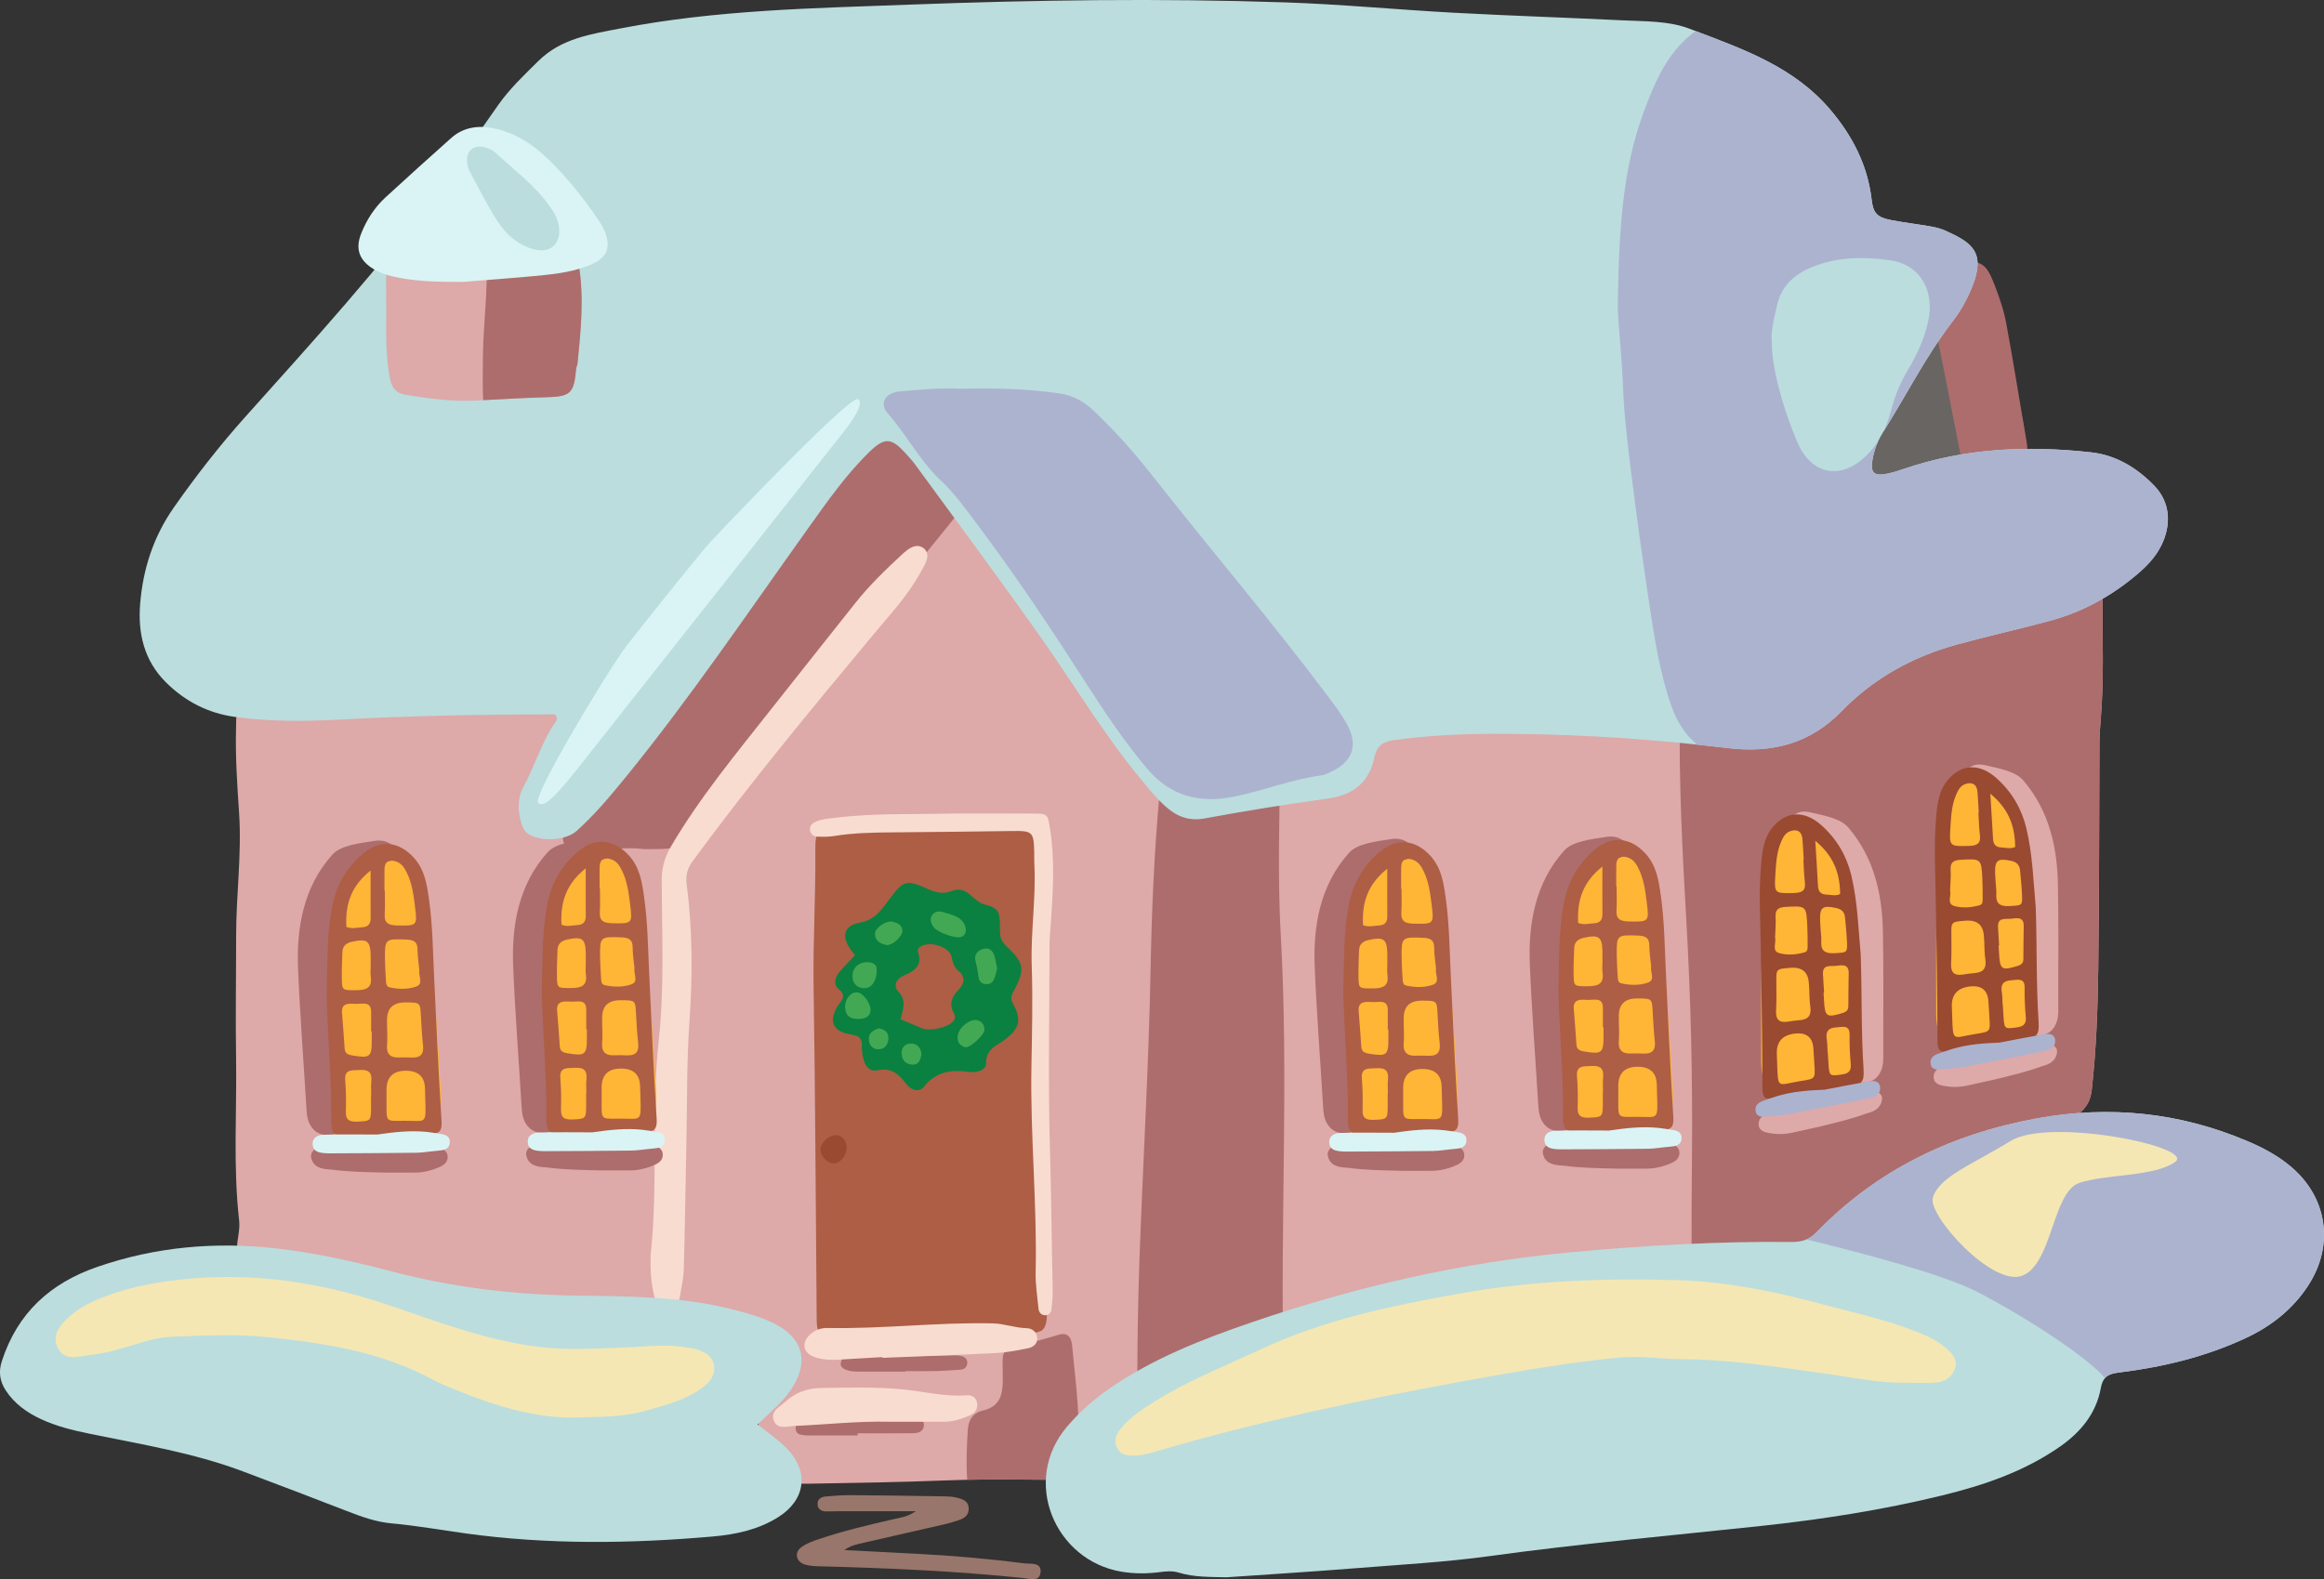 <?xml version="1.0" encoding="UTF-8"?><svg xmlns="http://www.w3.org/2000/svg" viewBox="0 0 795.43 540.64"><rect x="0" y="0" width="795.43" height="540.64" fill="#333333" stroke="none"/><defs><style>.d{fill:#dea9a9;}.e{fill:#ffb536;}.f{fill:#daf4f5;}.g{fill:#bbddde;}.h{fill:#f5e7b3;}.i{fill:#696562;}.j{fill:#994a31;}.k{fill:#acb3cf;}.l{fill:#0a8140;}.m{fill:#ad6d6d;}.n{fill:#99766b;}.o{fill:#ad5e45;}.p{fill:#f8dcd0;}.q{fill:#43a854;}</style></defs><g id="a"/><g id="b"><g id="c"><g><path class="d" d="M718.92,247.53c-.19,2.18-.33,4.37-.34,6.56-.13,25.91-.07,51.82-.41,77.72-.18,13.78-.7,27.57-2.23,41.3-.4,3.59-1.75,6.1-4.56,8.24-9.6,7.31-19.82,13.72-29.81,20.45-18.19,12.24-36.4,24.45-54.9,36.23-12.38,7.89-25.18,15.14-37.95,22.39-2.92,1.66-5.93,2.98-9.03,4-4.69,1.55-9.59,2.43-14.73,2.8-14.37,1.05-28.67,3.17-43.02,4.71-10.01,1.08-20.05,1.78-30.05,2.91-13.77,1.54-27.62,.84-41.38,1.7-.69,.05-1.34,.08-1.95,.12-12.31,.69-9.83,.02-12.18,12.46-.28,1.5-.81,2.97-.97,4.49-1.21,11.25-6.39,13.1-15.88,12.99-6.92-.08-13.83-.11-20.75-.1-9.33,0-18.66,.05-27.99,.05v.12c-4.03,0-8.07-.03-12.11-.07-9.22-.08-18.43-.19-27.64,0-2.34,.05-4.68,.12-7.01,.21-15.79,.62-31.57,.88-47.35,1.14-11.48,.19-14.64-2.46-16.62-13.81-.22-1.29-.22-2.62-.28-3.94-.3-6.28-.3-6.09-6.83-6.33-36.41-1.35-72.84-.32-109.24-1.37-17.7-.51-35.37-2.36-53.02-3.95-8.5-.77-10.87-4.35-9.29-12.85,1.22-6.56,.98-13.18,.19-19.68-.96-7.9-1.19-15.7,.05-23.55,.24-1.51,.38-3.08,.21-4.59-2.11-18.6-.76-37.26-1.05-55.89-.22-13.83,.03-27.66,.02-41.5-.02-14.03,1.95-28.02,1.02-42.06-.64-9.63-1.31-19.24-1.05-28.89,.03-1.1,0-2.2,.06-3.3,.54-12.07,2.42-11.16,11.82-12.36,15.71-2,31.52-1.44,47.31-1.41,16.46,.03,32.93-.04,49.4-.01,12.06,.03,24.05-2.16,36.12-1.32,3.39,.23,4.69-2,6.15-4.08,8.74-12.36,18.35-24.05,27.75-35.9,11.46-14.43,23.51-28.36,36.57-41.39,6.07-6.06,10.44-6.15,16.14-.03,15.67,16.86,31.34,33.72,46.4,51.14,7.46,8.62,15.05,17.14,22.75,25.54,7.26,7.93,14.53,15.83,21.44,24.06,1.47,1.75,2.38,2.82,3.27,3.35,1.39,.83,2.75,.37,6.13-.77,8.1-2.74,16.19-5.5,23.49-10.14,2.39-1.52,4.96-2.46,7.64-3.05,1.99-.44,4.04-.68,6.13-.82,23.45-1.56,46.92-1.57,70.39-1.22,15.78,.23,31.53,1.6,47.33,1.25,2.75-.06,5.42-.33,8.07-.79,1.62-.28,3.24-.63,4.86-1.05,16.79-4.31,33.15-9.96,49.59-15.37,7.28-2.39,14.63-4.65,22.07-6.43,17.31-4.15,33.56-11.58,50.74-16.08,2.75-.72,5.47-1.66,8.25-2.18,5.09-.94,8.94,1.73,8.94,6.94,0,14.47,.6,28.96-.67,43.42Z"/><path class="i" d="M693.3,151.84c.63,6.48,.49,6.73-5.14,9.35-3.21,1.49-6.68,2.06-10.09,2.84-10.45,2.41-20.9,4.83-31.35,7.24-3.68,.85-7.43,.91-11.13,.55-3.43-.34-4.45-2.21-3.13-5.5,2.53-6.31,5.99-12.18,8.61-18.48,6.92-16.63,15.7-32.33,24.77-47.87,.44-.76,.86-1.54,1.39-2.23,3.33-4.39,6.44-4.31,9.02,.54,3.3,6.2,6.48,12.52,8.26,19.32,2.39,9.11,6.31,17.76,7.97,27.09,.43,2.39,.77,4.75,.82,7.16Z"/><path class="m" d="M366.93,460.36c1.18,13.3,3.4,26.56,1.34,39.98-.5,3.26-1.58,4.93-5.18,5.46-1.48,.22-2.95,.49-4.41,.79-9.22-.08-18.43-.19-27.64,0-.38-5.69-.16-11.35,.2-17.03,.22-3.47,1.77-5.88,5.23-6.69,5.61-1.3,6.72-5.15,6.75-10.31,.07-12.28-1.74-9.14,9.97-12.94,2.92-.94,5.91-1.65,8.83-2.58,2.65-.85,4.25-.1,4.79,2.69,.04,.21,.11,.42,.13,.64Z"/><path class="m" d="M439.29,467.43c.09,3.81,.08,7.62,.06,11.54-12.31,.69-9.83,.02-12.18,12.46-.28,1.5-.81,2.97-.97,4.49-1.21,11.25-6.39,13.1-15.88,12.99-6.92-.08-13.83-.11-20.75-.1-.47-25.77-.48-51.54,.42-77.31,1.17-33.12,3.18-66.2,3.81-99.34,.38-19.95,1.2-39.92,3.02-59.81,.49-5.38,.33-10.8-.08-16.21,0-.08,0-.16-.02-.23-.28-3.67-.52-7.39,2.03-10.67,2.06-2.65,3.52-5.86,7.69-2.89,1.33,.95,2.96-.19,4.46-.38,4.99-.64,9.9-1.93,15.01-1.68,3.54,.18,6.17,.74,8.07,1.89,3,1.82,4.16,5.1,4.17,10.65,.04,22.39-1.06,44.83,.21,67.15,2.77,49.17-.21,98.32,.93,147.46Z"/><path class="m" d="M718.92,247.53c-.19,2.18-.33,4.37-.34,6.56-.13,25.91-.07,51.82-.41,77.72-.18,13.78-.7,27.57-2.23,41.3-.4,3.59-1.75,6.1-4.56,8.24-9.6,7.31-19.82,13.72-29.81,20.45-18.19,12.24-36.4,24.45-54.9,36.23-12.38,7.89-25.18,15.14-37.95,22.39-2.92,1.66-5.93,2.98-9.03,4,.02-1.67-.72-3.72-.72-5.5,0-20.85-.07-41.7,.13-62.55,.26-27.01-.36-54.02-1.91-80.95-1.38-23.9-2.6-47.76-2.22-71.7,.03-1.82,.06-3.63,.16-5.44,1.62-.28,3.24-.63,4.86-1.05,16.79-4.31,33.15-9.96,49.59-15.37,7.28-2.39,14.63-4.65,22.07-6.43,17.31-4.15,33.56-11.58,50.74-16.08,2.75-.72,5.47-1.66,8.25-2.18,5.09-.94,8.94,1.73,8.94,6.94,0,14.47,.6,28.96-.67,43.42Z"/><path class="m" d="M220.28,290.68c-6.56-.83-12.2,.41-17.89,.6-3.2,.11-7.12,1.08-9.09-2.12-2.02-3.29,1.51-5.59,3.1-7.97,18.5-27.74,36.59-55.75,56.18-82.75,9.66-13.32,19.58-26.44,29.38-39.65,5.64-7.6,12.33-14.27,18.85-21.08,2.26-2.36,3.86-2.68,6.32,.03,8.26,9.1,16.68,18.05,25.26,26.84,2.44,2.5,1.41,3.92-.28,6.01-11.05,13.64-22.1,27.28-32.95,41.07-17.5,22.24-36.03,43.67-52.63,66.62-.26,.36-.6,.67-.78,1.06-4.5,10.23-13.43,11.45-23.02,11.36-1.1-.01-2.19,0-2.46,0Z"/><path class="m" d="M670.38,89.5c7.79-.31,9.42,.6,12.24,7.89,1.65,4.28,3.19,8.69,4.03,13.18,2.5,13.36,4.58,26.79,6.92,40.18,2.1,11.99-4.85,15.69-12.38,17.3-4.59,.99-6.55,0-8.15-4.33-.83-2.25-1.34-4.63-1.81-6.99-3.94-19.77-7.51-39.62-12.19-59.25-1.04-4.38,.95-7.26,5.42-7.94,1.93-.29,3.94-.05,5.91-.05Z"/><path class="g" d="M739.56,187.06c-1.93,3.8-4.83,6.77-8.02,9.49-8.82,7.5-18.77,12.96-29.94,15.98-10.57,2.86-21.29,5.22-31.85,8.13-15.08,4.16-28.44,11.5-39.41,22.79-10.81,11.14-23.79,14.48-39.03,12.64-3.5-.42-7.01-.82-10.51-1.19-23.33-2.47-46.76-3.75-70.24-3.67-11.18,.05-22.36,.61-33.47,2.16-3.69,.51-5.87,1.87-6.68,5.87-1.72,8.5-7.17,12.91-15.86,14.12-14.11,1.95-28.19,4.21-42.2,6.8-5.37,.99-9.44-.6-13.22-3.91-3.31-2.9-6.03-6.37-8.83-9.75-12.48-15.09-22.52-31.89-33.76-47.85-14.14-20.1-28.84-39.8-43.33-59.66-1.03-1.41-2.24-2.71-3.42-4-4.62-5.06-6.97-5.37-12.01-.5-8.08,7.81-14.5,17-21.01,26.11-20.68,28.92-40.56,58.42-63.06,85.99-5.14,6.3-10.37,12.53-16.45,17.94-3.75,3.33-12.53,3.66-16.55,.86-1.36-.94-1.95-2.4-2.34-3.85-1.12-4.11-1.37-8.23,.79-12.16,4-7.28,6.18-15.45,11.05-22.31,.36-.5,.73-1.11-.16-2.52-24.64,0-49.43,.48-74.2,1.8-11.86,.63-23.69,.69-35.47-.94-9.22-1.27-17.13-5.37-23.67-11.92-7.36-7.36-9.54-16.64-8.75-26.64,.95-12.01,4.56-23.18,11.56-33.16,7.57-10.79,15.65-21.18,24.45-31.01,23-25.66,46.2-51.16,66.75-78.88,6.79-9.16,13.26-18.56,19.82-27.89,3.94-5.61,8.89-10.26,13.73-15.05,7.87-7.78,18.05-9.2,28.18-11.16,32.7-6.34,65.85-6.9,98.97-8.14C354.2-.02,397-.63,439.8,.81c19.29,.65,38.54,2.51,57.82,3.55,19.29,1.04,38.59,1.66,57.89,2.61,7.66,.37,15.62,.14,22.77,2.87,.7,.27,1.4,.54,2.11,.8,16.69,6.33,33.64,12.42,45.83,26.65,7.72,9.02,13.02,19.16,14.4,31.15,.53,4.57,1.9,5.98,6.59,6.89,4.52,.87,9.1,1.4,13.64,2.2,1.71,.3,3.46,.74,5.04,1.45,8.75,3.98,13.95,7.17,9.15,19.15-1.74,4.34-3.97,8.33-6.78,11.98-9.05,11.78-15.71,25.06-23.57,37.58-.07,.1-.13,.21-.19,.31-.6,.95-1.13,1.93-1.6,2.93-1.01,2.17-1.71,4.47-2.06,6.86-.61,4.07,.62,5.19,4.79,4.43,1.93-.36,3.84-.94,5.7-1.59,20.97-7.22,42.52-8.19,64.34-5.78,8.65,.95,15.75,5.33,21.69,11.45,5.41,5.58,6.04,13.27,2.23,20.76Z"/><path class="o" d="M358.35,363.35c0,31.46,0,58.23,0,85,0,7.06-.98,8.35-7.93,7.82-21.06-1.58-42.1,.29-63.14,.13-.66,0-1.32,.08-1.97,.08-5.72-.02-5.74-.02-5.79-5.82-.33-37.51-.46-75.03-1.05-112.54-.24-15.58,.73-31.12,.59-46.7-.06-7.09,.92-7.96,7.76-8.73,21.61-2.44,43.33-2.57,65.04-2.59,6.81,0,7.05,.46,7.18,7.1,.2,10.53-.01,21.06-.67,31.58-1.02,16.44,.15,32.9-.02,44.66Z"/><path class="m" d="M309.85,469.58c-5.25,0-10.51,0-15.76,0-1.76,0-3.53-.09-5.13-.9-.79-.4-1.37-1.09-1.2-2.1,.15-.94,.69-1.66,1.65-1.77,1.3-.15,2.62-.13,3.92-.15,10.94-.22,21.88-.43,32.82-.63,.87-.02,1.77-.04,2.61,.14,1.37,.3,2.49,1.04,2.3,2.66-.14,1.18-.96,1.98-2.19,2.07-2.83,.21-5.67,.42-8.51,.49-3.5,.08-7,.02-10.5,.02v.18Z"/><path class="m" d="M293.56,491.43c-4.82,0-9.65,0-14.47,0-1.1,0-2.2,.08-3.28-.03-1.5-.16-3.31-.13-3.49-2.2-.18-2.08,1.46-2.4,3.05-2.59,.43-.05,.87-.08,1.31-.09,12.05-.33,24.1-.65,36.15-.97,1.6-.04,3.33,.13,3.39,2.16,.06,2.24-1.73,2.93-3.6,2.95-6.35,.07-12.71,.03-19.06,.03v.75Z"/><path class="f" d="M243.22,185.48c-3.17,3.36-27.96,34.23-30.55,38.06-8.73,12.91-30.23,48.99-28.5,51.22,1.74,2.24,6.11-2.69,10.22-7.58,1.12-1.34,2.24-2.71,3.33-4.09,30-37.96,60-75.92,89.98-113.9,3.98-5.04,8.06-10.68,6.08-12.51-2.19-2.02-40.57,38.19-50.57,48.8Z"/><path class="g" d="M790.05,440.07c-5.31,8.15-12.64,13.92-21.36,18-13.64,6.38-28.09,9.88-42.95,11.75-2.3,.29-4.08,.63-5.27,1.97-.67,.75-1.15,1.83-1.42,3.38-1.55,8.62-6.79,15.04-13.89,20.01-12.25,8.58-26.13,13.29-40.45,16.79-20.47,5.01-41.31,8.23-62.23,10.47-30.75,3.3-61.55,6.01-92.2,10.24-15.63,2.16-31.44,3.01-47.19,4.27-14.43,1.15-28.89,2.04-43.33,3.04-5.5-.15-11,.02-16.34-1.61-2.15-.66-4.3-.44-6.51-.16-4.37,.57-8.76,.58-13.12-.16-22.66-3.81-34.47-31.03-18.5-49.74,4.32-5.06,9.21-9.36,14.67-13.11,14.98-10.3,31.73-16.8,48.76-22.62,35.18-12.03,71.19-20.33,108.27-23.81,25.37-2.39,50.76-3.83,76.24-3.6,1.92,.02,3.56-.2,5.1-.87,1.2-.53,2.34-1.33,3.49-2.52,20.7-21.35,46.18-33.57,75.27-38.89,24.87-4.56,48.89-2.1,72.16,7.77,5.28,2.24,10.3,4.91,14.71,8.6,12.66,10.58,15.09,26.97,6.09,40.78Z"/><path class="k" d="M329.04,133.09c11.19-.3,22.34,0,33.46,1.57,4.84,.68,8.62,2.87,12.04,6.14,6.99,6.69,13.45,13.87,19.41,21.46,20.06,25.53,41.13,50.24,60.64,76.21,2.37,3.15,4.77,6.34,6.61,9.8,3.75,7.07,1.57,12.72-5.78,16.03-1,.45-2.02,1-3.08,1.14-10.26,1.35-19.88,5.27-29.97,7.3-11.72,2.36-21.7-.12-29.63-9.46-7.82-9.22-14.49-19.24-21.01-29.38-11.97-18.64-24.2-37.09-37.56-54.79-3.84-5.08-7.54-10.32-12.19-14.65-7.25-6.76-11.68-15.66-18.17-22.99-2.94-3.32-.81-7.07,4.21-7.48,6.99-.56,13.99-1.3,21.02-.89Z"/><path class="n" d="M313.42,517.37c-9.71,0-18.24,0-26.78,0-1.32,0-2.63,.11-3.95,.07-1.43-.05-2.66-.65-2.84-2.17-.23-1.91,1.05-2.8,2.76-2.95,2.84-.24,5.69-.47,8.54-.45,10.75,.07,21.49,.24,32.24,.41,1.31,.02,2.65,.11,3.92,.42,1.91,.47,3.99,.94,4.22,3.45,.21,2.38-1.25,3.59-3.31,4.25-1.46,.47-2.91,.96-4.4,1.31-9.39,2.17-18.79,4.28-28.18,6.45-2.04,.47-4.18,.79-6.67,2.5,8.92,.46,16.98,.89,25.05,1.3,12.27,.62,24.5,1.72,36.68,3.26,2.07,.26,5.81-.47,5.45,3.07-.35,3.42-3.71,2.17-5.91,1.95-23.13-2.38-46.34-3.42-69.58-4.01-1.74-.04-3.56-.11-5.2-.62-3.08-.97-3.69-4.16-1.08-6.01,1.74-1.24,3.88-2.01,5.94-2.7,8.31-2.8,16.84-4.8,25.37-6.78,2.24-.52,4.67-.68,7.73-2.73Z"/><path class="j" d="M289.79,392.67c.08,2.76-2,5.46-4.32,5.61-2.05,.13-4.53-2.28-4.64-4.52-.11-2.23,2.53-4.97,4.94-5.14,2.17-.16,3.95,1.64,4.02,4.05Z"/><path class="k" d="M737.34,166.3c-5.94-6.12-13.04-10.5-21.69-11.45-21.82-2.41-43.37-1.44-64.34,5.78-1.86,.65-3.77,1.23-5.7,1.59-4.17,.76-5.39-.36-4.79-4.43,.35-2.39,1.06-4.69,2.06-6.86-1.25,1.98-2.76,3.82-4.55,5.49-8.68,8.07-18.47,5.93-23.14-5-5.2-12.16-8.75-25.78-8.75-34-.41-4.21,.82-8.7,1.85-13.16,1.44-6.25,5.75-10.21,11.5-12.65,8.78-3.73,18.07-3.8,27.2-2.49,10.26,1.46,15.37,10.48,12.89,21.25-1.29,5.6-3.63,10.83-6.56,15.73-2.74,4.56-4.77,9.33-6.09,14.48-.64,2.48-1.47,4.86-2.55,7.11,7.86-12.52,14.52-25.79,23.57-37.58,2.8-3.65,5.04-7.64,6.78-11.98,4.8-11.98-.4-15.17-9.15-19.15-1.58-.72-3.33-1.15-5.04-1.45-4.54-.8-9.12-1.33-13.64-2.2-4.69-.91-6.06-2.32-6.59-6.89-1.38-11.99-6.67-22.13-14.4-31.15-12.19-14.24-29.14-20.32-45.83-26.65-1.56,1.09-3.1,2.42-4.65,4-6.32,6.44-9.69,14.56-12.8,22.77-7.34,19.38-8.79,39.66-9.17,65.65-.22,5.9,1.27,17.25,1.71,28.64,.37,9.83,1.52,19.65,2.74,29.42,1.86,14.99,3.93,29.96,6.18,44.89,1.82,12.12,3.64,24.26,7.75,35.91,1.88,5.31,4.75,9.65,8.67,13,3.5,.37,7.01,.76,10.51,1.19,15.24,1.84,28.21-1.5,39.03-12.64,10.97-11.29,24.33-18.64,39.41-22.79,10.56-2.91,21.28-5.27,31.85-8.13,11.17-3.02,21.13-8.48,29.94-15.98,3.19-2.72,6.09-5.69,8.02-9.49,3.82-7.49,3.19-15.18-2.23-20.76Z"/><path class="h" d="M652.97,473.38c-9.7,.27-19.14-1.9-28.69-3.19-16.07-2.18-32.08-4.78-48.36-4.86-7.22-.03-14.36-1.27-21.67-.57-13.95,1.35-27.73,3.52-41.54,5.96-34.98,6.17-69.75,13.15-104.03,22.48-4.65,1.27-9.28,2.63-13.9,3.98-2.32,.68-4.62,1.17-7.09,1.14-2.39-.03-4.31-.4-5.41-2.79-1.07-2.33-.28-4.35,1.1-6.13,3.14-4.07,7.39-6.8,11.68-9.5,11.56-7.29,24.26-12.24,36.57-18,21.47-10.05,44.27-14.79,67.46-18.96,25.04-4.5,50.11-5.43,75.34-4.66,16.93,.52,33.48,3.98,49.81,8.37,9.94,2.68,20.04,4.85,29.7,8.5,4.31,1.63,8.64,3.29,12.16,6.4,2,1.76,3.99,3.75,3.08,6.76-.92,3.03-3.35,4.71-6.35,5.01-3.26,.32-6.57,.07-9.86,.07Z"/><path class="p" d="M222.67,429.81c2.69-24.47,.13-49.13,2.79-73.59,1.98-18.17,1.1-36.38,1.01-54.58-.02-4.35,.95-8.05,3.15-11.8,10.03-17.1,22.7-32.26,34.89-47.77,9.35-11.9,18.82-23.7,28.2-35.57,4.92-6.23,10.62-11.68,16.42-17.05,.8-.74,1.69-1.41,2.64-1.93,1.43-.78,3.01-.87,4.35,.15,1.39,1.06,1.53,2.69,1.01,4.2-.49,1.43-1.33,2.75-2.06,4.09-4.34,7.97-10.54,14.55-16.28,21.45-21.04,25.29-42.03,50.6-61.51,77.13-1.96,2.67-2.68,4.93-2.24,8.32,2.04,15.7,2.03,31.44,.92,47.26-.94,13.34-.74,26.75-1.01,40.14-.3,14.69-.49,29.39-.9,44.08-.09,3.26-.81,6.51-1.39,9.74-.37,2.11-1.52,3.64-3.9,3.77-2.62,.14-4.1-1.28-4.72-3.67-1.23-4.71-1.48-9.52-1.36-14.38Z"/><path class="p" d="M325.88,278.5c9.21,0,18.43-.04,27.64,.02,5.01,.03,5.03,.11,5.82,4.9,1.67,10.25,1.15,20.56,.46,30.84-.22,3.27-.59,6.54-.59,9.82-.01,23.47-.51,46.96,.18,70.42,.46,15.56,.56,31.12,.91,46.68,.05,2.4-.13,4.81-.43,7.19-.14,1.13-1.04,2-2.3,1.9-1.21-.1-1.99-.98-2.11-2.15-.4-4.15-1.08-8.31-.99-12.45,.53-23.48-1.87-46.88-1.45-70.36,.21-11.59,.5-23.18,.11-34.79-.38-11.6,1.52-23.18,.89-34.81-.07-1.31,0-2.63-.03-3.95-.18-7.03-.58-7.36-7.63-7.26-13.38,.19-26.76,.35-40.14,.45-7.02,.05-14.03,.16-20.99,1.29-1.72,.28-3.5,.24-5.25,.2-1.45-.03-2.54-.79-2.74-2.3-.21-1.56,.86-2.37,2.14-2.92,2.05-.87,4.25-.96,6.43-1.24,13.32-1.7,26.71-1.1,40.08-1.47Z"/><path class="p" d="M302.01,464.6c-5.03,.3-10.06,.58-15.08,.89-2.65,.16-5.27,.02-7.81-.77-4.22-1.32-5.04-4.99-1.79-7.91,1.69-1.52,3.62-2.22,5.99-2.17,18.85,.37,37.63-2.02,56.49-1.58,4,.09,7.68,1.59,11.65,1.65,1.79,.03,3.37,1.26,3.53,3.3,.18,2.17-1.49,3.23-3.21,3.58-3.64,.74-7.33,1.45-11.03,1.64-12.91,.66-25.83,1.1-38.74,1.63v-.25Z"/><path class="p" d="M304.56,486.74c-10.97-.28-21.88,.98-32.82,1.44-2.45,.1-5.71,1.35-6.92-1.95-1.17-3.18,1.98-4.5,3.82-6.21,3.5-3.25,7.57-4.78,12.5-4.85,9.21-.13,18.45-.41,27.6,.47,7.33,.7,14.54,2.61,22.01,2.04,1.89-.14,3.47,.65,3.71,2.86,.23,2.04-.85,3.3-2.62,4.08-2.83,1.24-5.74,2.13-8.87,2.13h-18.41Z"/><g><path class="l" d="M292.64,327.04c-.38-.5-.75-1.01-1.14-1.51-3.59-4.62-2.91-8.66,2.71-9.64,5.57-.98,7.77-4.86,10.5-8.44,4.48-5.9,5.5-6.41,12.49-3.26,2.7,1.21,5.29,2.07,8.18,.93,.2-.08,.43-.09,.63-.17,5.04-1.86,6.97,3.61,10.89,4.66,5.09,1.36,5.43,2.29,5.36,9.44-.03,2.53,1.15,3.94,2.83,5.52,5.3,4.98,5.66,7.4,2.36,13.82-.88,1.7-2.02,2.9-.72,5.27,3.05,5.51,2.17,8.53-2.81,12.27-2.83,2.13-6.48,3.13-6.41,8.06,.04,2.62-3.55,3.29-5.85,2.98-6-.8-11.16-.23-15.32,4.96-1.84,2.3-4.62,1.25-6.21-.9-2.53-3.41-5.23-5.63-9.9-4.6-2.51,.55-4.04-1.36-4.65-3.69-.39-1.47-.67-3.04-.6-4.54,.14-2.74-.92-3.59-3.68-4.03-5.03-.79-6.94-3.25-5.97-6.73,.4-1.44,1.18-2.86,2.1-4.04,1.4-1.79,1.77-3-.33-4.74-2.03-1.68-1.3-4.03,.21-5.87,1.52-1.85,3.26-3.52,5.32-5.73Zm15.63,21.93c2.79,1.18,5.01,2.08,7.2,3.04,2.66,1.16,8.8-.17,10.71-2.3,.87-.97,.81-1.91,.23-2.97-1.6-2.97-.68-5.43,1.52-7.71,2.1-2.18,2.77-4.43,.05-6.73-1.38-1.17-1.88-2.75-2.24-4.58-.73-3.74-7.91-5.86-10.98-3.46-.65,.5-.71,1.15-.52,1.72,1.51,4.49-1.12,6.42-4.69,7.9-2.66,1.11-4.03,3.49-2.05,5.6,2.89,3.08,1.54,6.02,.75,9.5Z"/><path class="q" d="M330.6,318.43c-.1,1.3-.71,2.11-1.89,2.4-2.03,.5-8.22-1.84-9.25-3.51-.81-1.32-1.43-2.73-.3-4.19,.91-1.18,2.19-1.29,3.5-.9,1.64,.49,3.36,.89,4.85,1.67,1.76,.93,2.98,2.46,3.08,4.53Z"/><path class="q" d="M341.29,331.55c-.32,1.17-.54,2.46-1.03,3.63-.55,1.32-1.7,1.92-3.15,1.7-1.2-.18-1.97-.98-2.14-2.12-.29-1.91-.56-3.8-1.07-5.7-.61-2.25,.76-3.82,2.91-4.27,2.07-.44,3.17,.96,3.65,2.82,.32,1.25,.54,2.53,.83,3.93Z"/><path class="q" d="M336.98,352.58c-.11,1.74-4.72,5.96-6.37,5.95-.21,0-.43-.05-.63-.12-1.94-.76-2.51-2.21-2.11-4.17,.56-2.73,4.32-5.59,6.7-4.96,1.7,.45,2.31,1.8,2.4,3.3Z"/><path class="q" d="M300.07,331.55c.2,3.84-1.5,6.49-3.73,6.73-2.67,.29-4.6-1.43-4.58-4.1,.02-2.81,2.02-4.75,4.96-4.78,2.01-.02,3.25,.86,3.35,2.14Z"/><path class="q" d="M297.95,345.5c.07,2.22-1.34,3.14-3.59,3.31-3.17,.23-4.8-.86-5.08-3.5-.31-2.92,1.62-5.61,4.01-5.58,1.8,.02,4.46,3.19,4.66,5.77Z"/><path class="q" d="M308.88,318.77c-.24,2.18-3.8,5.19-5.69,4.72-1.97-.49-3.82-1.47-3.7-3.92,.09-2,3.88-4.51,5.99-4.02,1.77,.41,3.34,1.18,3.41,3.23Z"/><path class="q" d="M315.38,360.96c-.32,1.89-.9,3.62-3.13,3.52-2.28-.09-3.56-1.58-3.65-3.8-.08-2.03,1.17-3.42,3.13-3.42,2.24,0,3.5,1.46,3.65,3.7Z"/><path class="q" d="M300.77,352.05c2.33,.38,3.43,1.61,3.29,3.65-.13,1.92-1.13,3.39-3.21,3.51-2.15,.12-3.29-1.34-3.45-3.22-.21-2.42,1.63-3.33,3.37-3.93Z"/></g><g><path class="e" d="M178.87,348.19c-.08-11.19-.06-22.38,2.79-33.34,1.17-4.48,2.73-8.79,4.9-12.88,1.55-2.93,3.44-5.62,5.97-7.79,7.44-6.4,15.96-5.22,21.38,2.98,3.74,5.66,5,12.16,5.88,18.68,2.61,19.36,3.63,38.87,4.84,58.35,.07,1.09,.03,2.2-.06,3.29-.52,6.79-2.14,8.69-8.79,8.92-8.33,.3-16.66,.46-24.97,1.37-1.49,.16-3.03-.38-4.56-.42-2.96-.09-4.06-1.72-4.67-4.47-1.81-8.19-2.44-16.48-2.7-24.82-.1-3.29-.02-6.58-.02-9.87Z"/><path class="m" d="M191.83,378.31c0,1.73,.35,3.74-.1,5.65-.47,2.01-2.09,3.63-5.18,3.87-2.99,.23-4.99-.88-6.33-2.79-1.4-2-1.57-4.17-1.71-6.38-.95-15.96-2.22-31.92-2.87-47.89-.54-13.49,1.65-27.72,11.77-38.97,2.86-3.18,9.13-3.84,14.32-4.67,2.93-.47,5.16,.34,6.81,2.08,1.67,1.77,.81,3.48-1.07,4.7-19.03,4.03-18.96,24.01-19.03,38.34-.07,15.09,2.4,30.74,3.39,46.06Z"/><path class="m" d="M204.99,400.68c-6.01-.15-12.02-.21-18-1.03-.2-.03-.41-.02-.62-.03-2.82-.19-5.52-.77-6.23-4.02-.5-2.29,1.91-4.01,6.33-4.53,4.32-.5,8.63-1.07,13.01-.97,5.18,.11,10.37,.01,15.56,.02,3.15,0,6.16,.71,9.05,1.97,1.4,.61,2.65,1.4,2.75,3.05,.11,1.95-1.24,2.99-2.83,3.68-2.68,1.17-5.49,1.87-8.44,1.87-3.53,0-7.05,0-10.58,0Z"/><path class="o" d="M185.42,339.38c.35-9.78-.03-19.92,1.93-29.91,1.39-7.06,4.78-13.13,10.5-17.96,5.82-4.91,12.26-4.31,17.41,1.36,3.8,4.19,4.5,9.29,5.22,14.41,1.19,8.45,1.3,16.96,1.69,25.46,.78,16.75,1.51,33.5,2.58,50.23,.21,3.3-.51,4.45-3.99,4.51-9.06,.16-18.11,.6-27.17,.82-5.5,.14-6.63-.64-6.59-5.55,.11-14.38-1.2-28.7-1.59-43.37Zm20.5,35.29c.11,8.7-.95,8.4,5.63,8.3,8.01-.12,7.95,1.68,7.64-7.61-.04-1.11-.07-2.23-.09-3.34q-.12-6.2-6.55-6.2t-6.63,6.17c-.01,.89,0,1.78,0,2.68Zm.19-23.27h.03c0,1.79,.14,3.59-.03,5.36-.3,3.05,.8,4.71,4.3,4.52,1.42-.08,2.84-.01,4.26,.03,3.2,.09,4.05-1.51,3.75-4.26-.37-3.33-.55-6.67-.73-10.02-.24-4.58-.2-4.58-5.32-4.6q-6.43-.03-6.27,6.29c.02,.89,0,1.79,0,2.68Zm-.9-47.27h.13c0,2.7,.14,5.4-.04,8.09-.2,3.01,1.24,3.8,4.23,3.86,6.78,.14,6.97,.12,6.18-6.18-.51-4.01-.96-8.06-2.79-11.78-.79-1.61-1.67-3.22-3.67-3.92-2.45-.85-3.98,.04-4.02,2.52-.05,2.47-.01,4.94-.01,7.41Zm11.97,27.34c-.22-2.21-.63-4.65-.64-7.09,0-2.58-1.1-3.37-3.82-3.47-7.26-.27-7.42-.27-7.33,6.81,.03,2.45,.19,4.9,.34,7.35,.05,.87,.11,1.94,1.2,2.19,3.04,.69,6.24,.75,9.08-.23,2.73-.93,.77-3.51,1.16-5.56Zm-16.68-1.85c0-1.12,.02-2.24,0-3.36-.13-4.98-1.28-5.72-6.39-4.6-2.25,.5-3.24,1.63-3.3,3.67-.09,2.91-.24,5.83-.19,8.74,.07,4.35,.14,4.19,4.98,4.18,3.49,0,5.46-.92,4.94-4.6-.19-1.32-.03-2.69-.03-4.03Zm.36,22.72h-.2c0-2.24,.01-4.48,0-6.72-.03-3.72-3.02-2.61-5.15-2.7-2.33-.09-5.1-.5-4.83,3.09,.3,4.02,.67,8.03,.9,12.06,.09,1.64,.81,2.21,2.53,2.5,6.2,1.06,6.82,.62,6.76-5.55,0-.9,0-1.79,0-2.69Zm-.23,21.81h.06c0-1.56-.13-3.14,.03-4.69,.28-2.8-.7-4.11-3.93-3.9-2.63,.18-5.35-.39-5.01,3.56,.3,3.56,.34,7.15,.23,10.72-.09,2.65,.97,3.5,3.74,3.41,4.6-.15,4.85-.23,4.88-4.41,.01-1.56,0-3.13,0-4.69Zm-.16-76.87c-6.33,5.06-8.74,11.03-8.29,19.28,1.79,.8,3.66,.24,5.5,.14,2.02-.11,2.82-1.23,2.81-3.09-.04-5.23-.01-10.46-.01-16.32Z"/><path class="f" d="M202.84,387.65c5.7-.82,11.39-1.49,17.09-.86,1.31,.14,2.6,.38,3.91,.56,1.8,.25,3.77,.6,3.73,2.86-.04,2.62-2.2,2.85-4.26,3.01-2.4,.18-4.79,.64-7.19,.68-9.87,.13-19.73,.15-29.6,.2-.66,0-1.32-.02-1.97-.08-1.83-.16-3.68-.61-3.9-2.75-.27-2.59,1.8-3.5,3.8-3.55,6.13-.17,12.26-.06,18.39-.06Z"/></g><path class="d" d="M197.67,124.4c-.07,.65-.41,1.27-.47,1.91-.78,8.39-1.86,9.45-10.21,9.69-7.2,.21-14.39,.59-21.58,.99-.68,.04-1.36,.08-2.04,.12-8.24,.45-16.59-.61-24.81-2.01-3.33-.57-4.58-2.7-5.17-5.86-1.4-7.61-1.25-15.27-1.2-22.94,0-4.61-.1-9.22,.03-13.82,.13-4.31,1.6-5.87,5.98-6.12,9.44-.55,18.87-1.41,28.32-1.58,3.68-.08,7.36-.04,11.05,.16,5.25,.28,10.47,.97,15.71,1.18,3.38,.14,4.36,1.84,4.86,4.9,1.8,11.18,.62,22.28-.47,33.39Z"/><path class="m" d="M197.67,124.4c-.07,.65-.41,1.27-.47,1.91-.78,8.39-1.86,9.45-10.21,9.69-7.2,.21-14.39,.59-21.58,.99-.05-.32-.07-.65-.09-.98-.18-4.6-.04-9.21-.04-13.81,.13-11.61,1.83-23.17,1.2-34.82-.05-.86-.05-1.74,.05-2.61,3.68-.08,7.36-.04,11.05,.16,5.25,.28,10.47,.97,15.71,1.18,3.38,.14,4.36,1.84,4.86,4.9,1.8,11.18,.62,22.28-.47,33.39Z"/><g><path class="f" d="M158.19,96.51c-8.52,0-16.4-.1-24.14-1.97-2.15-.52-4.2-1.23-6.09-2.36-4.98-2.98-6.46-6.9-4.33-12.26,1.88-4.72,4.62-8.97,8.4-12.43,7.44-6.81,14.9-13.59,22.44-20.28,4.27-3.78,9.45-4.37,14.79-3.23,7.05,1.51,12.93,5.31,18.07,10.23,6.68,6.38,12.4,13.59,17.57,21.24,.85,1.26,1.66,2.61,2.2,4.03,2.04,5.32,.56,8.81-4.76,11.07-5.5,2.33-11.38,3.18-17.27,3.75-9.16,.88-18.33,1.53-26.88,2.23Z"/><path class="g" d="M191.43,78.98c.07,5.12-3.64,7.79-8.86,6.34-5.36-1.48-9.32-5.08-12.22-9.46-3.6-5.45-6.46-11.4-9.57-17.17-.5-.93-.8-2.06-.9-3.12-.36-4.01,2.26-6.2,6.13-5.09,1.23,.35,2.58,.85,3.49,1.7,6.53,6.11,13.86,11.43,19.01,18.94,1.63,2.38,2.93,4.88,2.91,7.87Z"/></g><g><path class="e" d="M105.23,348.94c-.08-11.19-.06-22.38,2.79-33.34,1.17-4.48,2.73-8.79,4.9-12.88,1.55-2.93,3.44-5.62,5.97-7.79,7.44-6.4,15.96-5.22,21.38,2.98,3.74,5.66,5,12.16,5.88,18.68,2.61,19.36,3.63,38.87,4.84,58.35,.07,1.09,.03,2.2-.06,3.29-.52,6.79-2.14,8.69-8.79,8.92-8.33,.3-16.66,.46-24.97,1.37-1.49,.16-3.03-.38-4.56-.42-2.96-.09-4.06-1.72-4.67-4.47-1.81-8.19-2.44-16.48-2.7-24.82-.1-3.29-.02-6.58-.02-9.87Z"/><path class="m" d="M118.2,379.07c0,1.73,.35,3.74-.1,5.65-.47,2.01-2.09,3.63-5.18,3.87-2.99,.23-4.99-.88-6.33-2.79-1.4-2-1.57-4.17-1.71-6.38-.95-15.96-2.22-31.92-2.87-47.89-.54-13.49,1.65-27.72,11.77-38.97,2.86-3.18,9.13-3.84,14.32-4.67,2.93-.47,5.16,.34,6.81,2.08,1.67,1.77,.81,3.48-1.07,4.7-19.03,4.03-18.96,24.01-19.03,38.34-.07,15.09,2.4,30.74,3.39,46.06Z"/><path class="m" d="M131.36,401.43c-6.01-.15-12.02-.21-18-1.03-.2-.03-.41-.02-.62-.03-2.82-.19-5.52-.77-6.23-4.02-.5-2.29,1.91-4.01,6.33-4.53,4.32-.5,8.63-1.07,13.01-.97,5.18,.11,10.37,.01,15.56,.02,3.15,0,6.16,.71,9.05,1.97,1.4,.61,2.65,1.4,2.75,3.05,.11,1.95-1.24,2.99-2.83,3.68-2.68,1.17-5.49,1.87-8.44,1.87-3.53,0-7.05,0-10.58,0Z"/><path class="o" d="M111.79,340.13c.35-9.78-.03-19.92,1.93-29.91,1.39-7.06,4.78-13.13,10.5-17.96,5.82-4.91,12.26-4.31,17.41,1.36,3.8,4.19,4.5,9.29,5.22,14.41,1.19,8.45,1.3,16.96,1.69,25.46,.78,16.75,1.51,33.5,2.58,50.23,.21,3.3-.51,4.45-3.99,4.51-9.06,.16-18.11,.6-27.17,.82-5.5,.14-6.63-.64-6.59-5.55,.11-14.38-1.2-28.7-1.59-43.37Zm20.5,35.29c.12,8.7-.95,8.4,5.63,8.3,8.01-.12,7.95,1.68,7.64-7.61-.04-1.11-.07-2.23-.09-3.34q-.12-6.2-6.55-6.2t-6.63,6.17c-.01,.89,0,1.78,0,2.68Zm.19-23.27h.03c0,1.79,.14,3.59-.03,5.36-.3,3.05,.8,4.71,4.3,4.52,1.42-.08,2.84-.01,4.26,.03,3.2,.09,4.05-1.51,3.75-4.26-.37-3.33-.56-6.67-.73-10.02-.24-4.58-.2-4.58-5.32-4.6q-6.43-.03-6.27,6.29c.02,.89,0,1.79,0,2.68Zm-.9-47.27h.13c0,2.7,.14,5.4-.04,8.09-.2,3.01,1.24,3.8,4.23,3.86,6.78,.14,6.97,.12,6.18-6.18-.51-4.01-.96-8.06-2.79-11.78-.79-1.61-1.67-3.22-3.67-3.92-2.45-.85-3.98,.04-4.02,2.52-.05,2.47-.01,4.94-.01,7.41Zm11.97,27.34c-.22-2.21-.63-4.65-.64-7.09,0-2.58-1.1-3.37-3.82-3.47-7.26-.27-7.42-.27-7.33,6.81,.03,2.45,.19,4.9,.34,7.35,.05,.87,.11,1.94,1.2,2.19,3.04,.69,6.24,.75,9.08-.23,2.73-.93,.77-3.51,1.16-5.56Zm-16.68-1.85c0-1.12,.02-2.24,0-3.36-.12-4.98-1.28-5.72-6.39-4.6-2.25,.5-3.24,1.63-3.3,3.67-.09,2.91-.24,5.83-.19,8.74,.07,4.35,.14,4.19,4.98,4.18,3.49,0,5.46-.92,4.94-4.6-.19-1.32-.03-2.69-.03-4.03Zm.36,22.72h-.2c0-2.24,.01-4.48,0-6.72-.03-3.72-3.02-2.61-5.15-2.7-2.33-.09-5.1-.5-4.83,3.09,.3,4.02,.67,8.03,.9,12.06,.09,1.64,.81,2.21,2.53,2.5,6.2,1.06,6.82,.62,6.76-5.55,0-.9,0-1.79,0-2.69Zm-.23,21.81h.06c0-1.56-.13-3.14,.03-4.69,.28-2.8-.7-4.11-3.93-3.9-2.63,.18-5.35-.39-5.01,3.56,.3,3.56,.34,7.15,.23,10.72-.09,2.65,.97,3.5,3.74,3.41,4.6-.15,4.85-.23,4.88-4.41,.01-1.56,0-3.13,0-4.69Zm-.16-76.87c-6.33,5.06-8.74,11.03-8.29,19.28,1.79,.8,3.66,.24,5.5,.14,2.02-.11,2.82-1.23,2.81-3.09-.04-5.23-.01-10.46-.01-16.32Z"/><path class="f" d="M129.21,388.4c5.7-.82,11.39-1.49,17.09-.86,1.31,.14,2.6,.38,3.91,.56,1.8,.25,3.77,.6,3.73,2.86-.04,2.62-2.2,2.85-4.26,3.01-2.4,.18-4.79,.64-7.19,.68-9.87,.13-19.73,.15-29.6,.2-.66,0-1.32-.02-1.97-.08-1.83-.16-3.68-.61-3.9-2.75-.27-2.59,1.8-3.5,3.8-3.55,6.13-.17,12.26-.06,18.39-.06Z"/></g><g><path class="e" d="M453.2,348.33c-.08-11.19-.06-22.38,2.79-33.34,1.17-4.48,2.73-8.79,4.9-12.88,1.55-2.93,3.44-5.62,5.97-7.79,7.44-6.4,15.96-5.22,21.38,2.98,3.74,5.66,5,12.16,5.88,18.68,2.61,19.36,3.63,38.87,4.84,58.35,.07,1.09,.03,2.2-.06,3.29-.52,6.79-2.14,8.69-8.79,8.92-8.33,.3-16.66,.46-24.97,1.37-1.49,.16-3.03-.38-4.56-.42-2.96-.09-4.06-1.72-4.67-4.47-1.81-8.19-2.44-16.48-2.7-24.82-.1-3.29-.02-6.58-.02-9.87Z"/><path class="m" d="M466.17,378.45c0,1.73,.35,3.74-.1,5.65-.47,2.01-2.09,3.63-5.18,3.87-2.99,.23-4.99-.88-6.33-2.79-1.4-2-1.57-4.17-1.71-6.38-.95-15.96-2.22-31.92-2.87-47.89-.54-13.49,1.65-27.72,11.77-38.97,2.86-3.18,9.13-3.84,14.32-4.67,2.93-.47,5.16,.34,6.81,2.08,1.67,1.77,.81,3.48-1.07,4.7-19.03,4.03-18.96,24.01-19.03,38.34-.07,15.09,2.4,30.74,3.39,46.05Z"/><path class="m" d="M479.33,400.82c-6.01-.15-12.02-.21-18-1.03-.2-.03-.41-.02-.62-.03-2.82-.19-5.52-.77-6.23-4.02-.5-2.29,1.91-4.01,6.33-4.53,4.32-.5,8.63-1.07,13.01-.97,5.18,.11,10.37,.01,15.56,.02,3.15,0,6.16,.71,9.05,1.97,1.4,.61,2.65,1.4,2.75,3.05,.11,1.95-1.24,2.99-2.83,3.68-2.68,1.17-5.49,1.87-8.44,1.87-3.53,0-7.05,0-10.58,0Z"/><path class="o" d="M459.76,339.52c.35-9.78-.03-19.92,1.93-29.91,1.39-7.06,4.78-13.14,10.5-17.96,5.82-4.91,12.26-4.31,17.41,1.36,3.8,4.19,4.5,9.29,5.22,14.41,1.19,8.45,1.3,16.96,1.69,25.46,.78,16.75,1.51,33.5,2.58,50.23,.21,3.3-.51,4.45-3.99,4.51-9.06,.16-18.11,.6-27.17,.82-5.5,.14-6.63-.64-6.59-5.55,.11-14.38-1.2-28.7-1.59-43.37Zm20.5,35.29c.11,8.7-.95,8.4,5.63,8.3,8.01-.12,7.95,1.69,7.64-7.61-.04-1.11-.07-2.23-.09-3.34q-.12-6.2-6.55-6.2t-6.63,6.17c-.01,.89,0,1.78,0,2.68Zm.19-23.27h.03c0,1.79,.14,3.59-.03,5.36-.3,3.05,.8,4.71,4.3,4.52,1.42-.08,2.84-.01,4.26,.03,3.2,.09,4.05-1.51,3.75-4.26-.37-3.33-.55-6.67-.73-10.02-.24-4.58-.2-4.58-5.32-4.6q-6.43-.03-6.27,6.29c.02,.89,0,1.79,0,2.68Zm-.9-47.27h.13c0,2.7,.14,5.4-.04,8.09-.2,3.01,1.24,3.8,4.23,3.86,6.78,.14,6.97,.12,6.18-6.18-.51-4.01-.96-8.06-2.79-11.78-.79-1.61-1.67-3.22-3.67-3.92-2.45-.85-3.98,.04-4.02,2.52-.05,2.47-.01,4.94-.01,7.41Zm11.97,27.34c-.22-2.21-.63-4.65-.64-7.09,0-2.58-1.1-3.37-3.82-3.47-7.26-.27-7.42-.27-7.33,6.81,.03,2.45,.19,4.9,.34,7.35,.05,.87,.11,1.94,1.2,2.19,3.04,.69,6.24,.75,9.08-.23,2.73-.93,.77-3.51,1.16-5.56Zm-16.68-1.85c0-1.12,.02-2.24,0-3.36-.13-4.98-1.28-5.72-6.39-4.6-2.25,.5-3.24,1.63-3.3,3.67-.09,2.91-.24,5.83-.19,8.74,.07,4.35,.14,4.19,4.98,4.18,3.49,0,5.46-.92,4.94-4.6-.19-1.32-.03-2.69-.03-4.03Zm.36,22.72h-.2c0-2.24,.01-4.48,0-6.72-.03-3.72-3.02-2.61-5.15-2.7-2.33-.09-5.1-.5-4.83,3.09,.3,4.02,.67,8.03,.9,12.06,.09,1.64,.81,2.21,2.53,2.5,6.2,1.06,6.82,.62,6.76-5.55,0-.9,0-1.79,0-2.69Zm-.23,21.81h.06c0-1.56-.13-3.14,.03-4.69,.28-2.8-.7-4.11-3.93-3.9-2.63,.18-5.35-.39-5.01,3.56,.3,3.56,.34,7.15,.23,10.72-.09,2.65,.97,3.5,3.74,3.41,4.6-.15,4.85-.23,4.88-4.41,.01-1.56,0-3.13,0-4.69Zm-.16-76.87c-6.33,5.06-8.74,11.03-8.29,19.28,1.79,.8,3.66,.24,5.5,.14,2.02-.11,2.82-1.23,2.81-3.09-.04-5.23-.01-10.46-.01-16.32Z"/><path class="f" d="M477.17,387.79c5.7-.82,11.39-1.49,17.09-.86,1.31,.14,2.6,.38,3.91,.56,1.8,.25,3.77,.6,3.73,2.86-.04,2.62-2.2,2.85-4.26,3.01-2.4,.18-4.79,.64-7.19,.68-9.87,.13-19.73,.15-29.6,.2-.66,0-1.32-.02-1.97-.08-1.83-.16-3.68-.61-3.9-2.75-.27-2.59,1.8-3.5,3.8-3.55,6.13-.17,12.26-.06,18.39-.06Z"/></g><g><path class="e" d="M526.84,347.57c-.08-11.19-.06-22.38,2.79-33.34,1.17-4.48,2.73-8.79,4.9-12.88,1.55-2.93,3.44-5.62,5.97-7.79,7.44-6.4,15.96-5.22,21.38,2.98,3.74,5.66,5,12.16,5.88,18.68,2.61,19.36,3.63,38.87,4.84,58.35,.07,1.09,.03,2.2-.06,3.29-.52,6.79-2.14,8.69-8.79,8.92-8.33,.3-16.66,.46-24.97,1.37-1.49,.16-3.03-.38-4.56-.42-2.96-.09-4.06-1.72-4.67-4.47-1.82-8.19-2.44-16.48-2.7-24.82-.1-3.29-.02-6.58-.02-9.87Z"/><path class="m" d="M539.8,377.7c0,1.73,.35,3.74-.1,5.65-.47,2.01-2.09,3.63-5.18,3.87-2.99,.23-4.99-.88-6.33-2.79-1.4-2-1.57-4.17-1.71-6.38-.95-15.96-2.22-31.92-2.87-47.89-.54-13.49,1.65-27.72,11.77-38.97,2.86-3.18,9.13-3.84,14.32-4.67,2.93-.47,5.16,.34,6.81,2.08,1.67,1.77,.81,3.48-1.07,4.7-19.03,4.03-18.96,24.01-19.03,38.34-.07,15.09,2.4,30.74,3.39,46.05Z"/><path class="m" d="M552.96,400.07c-6.01-.15-12.02-.21-18-1.03-.2-.03-.41-.02-.62-.03-2.82-.19-5.52-.77-6.23-4.02-.5-2.29,1.91-4.01,6.33-4.53,4.32-.5,8.63-1.07,13.01-.97,5.18,.11,10.37,.01,15.56,.02,3.15,0,6.16,.71,9.05,1.97,1.4,.61,2.65,1.4,2.75,3.05,.11,1.95-1.24,2.99-2.83,3.68-2.68,1.17-5.49,1.87-8.44,1.87-3.53,0-7.05,0-10.58,0Z"/><path class="o" d="M533.39,338.77c.35-9.78-.03-19.92,1.93-29.91,1.39-7.06,4.78-13.14,10.5-17.96,5.82-4.91,12.26-4.31,17.41,1.36,3.8,4.19,4.5,9.29,5.22,14.41,1.19,8.45,1.3,16.96,1.69,25.46,.78,16.75,1.51,33.5,2.58,50.23,.21,3.3-.51,4.45-3.99,4.51-9.06,.16-18.11,.6-27.17,.82-5.5,.14-6.63-.64-6.59-5.55,.11-14.38-1.2-28.7-1.59-43.37Zm20.5,35.29c.11,8.7-.95,8.4,5.63,8.3,8.01-.12,7.95,1.69,7.64-7.61-.04-1.11-.07-2.23-.09-3.34q-.12-6.2-6.55-6.2t-6.63,6.17c-.01,.89,0,1.78,0,2.68Zm.19-23.27h.03c0,1.79,.14,3.59-.03,5.36-.3,3.05,.8,4.71,4.3,4.52,1.42-.08,2.84-.01,4.26,.03,3.2,.09,4.05-1.51,3.75-4.26-.37-3.33-.55-6.67-.73-10.02-.24-4.58-.2-4.58-5.32-4.6q-6.43-.03-6.27,6.29c.02,.89,0,1.79,0,2.68Zm-.9-47.27h.13c0,2.7,.14,5.4-.04,8.09-.2,3.01,1.24,3.8,4.23,3.86,6.78,.14,6.97,.12,6.18-6.18-.51-4.01-.96-8.06-2.79-11.78-.79-1.61-1.67-3.22-3.67-3.92-2.45-.85-3.98,.04-4.02,2.52-.05,2.47-.01,4.94-.01,7.41Zm11.97,27.34c-.22-2.21-.63-4.65-.64-7.09,0-2.58-1.1-3.37-3.82-3.47-7.26-.27-7.42-.27-7.33,6.81,.03,2.45,.19,4.9,.34,7.35,.05,.87,.11,1.94,1.2,2.19,3.04,.69,6.24,.75,9.08-.23,2.73-.93,.77-3.51,1.16-5.56Zm-16.68-1.85c0-1.12,.02-2.24,0-3.36-.12-4.98-1.28-5.72-6.39-4.6-2.25,.5-3.24,1.63-3.3,3.67-.09,2.91-.24,5.83-.19,8.74,.07,4.35,.14,4.19,4.98,4.18,3.49,0,5.46-.92,4.94-4.6-.19-1.32-.03-2.69-.03-4.03Zm.36,22.72h-.2c0-2.24,.01-4.48,0-6.72-.03-3.72-3.02-2.61-5.15-2.7-2.33-.09-5.1-.5-4.83,3.09,.3,4.02,.67,8.03,.9,12.06,.09,1.64,.81,2.21,2.53,2.5,6.2,1.06,6.82,.62,6.76-5.55,0-.9,0-1.79,0-2.69Zm-.23,21.81h.06c0-1.56-.13-3.14,.03-4.69,.28-2.8-.7-4.11-3.93-3.9-2.63,.18-5.35-.39-5.01,3.56,.3,3.56,.34,7.15,.23,10.72-.09,2.65,.97,3.5,3.74,3.41,4.6-.15,4.85-.23,4.88-4.41,.01-1.56,0-3.13,0-4.69Zm-.16-76.87c-6.33,5.06-8.74,11.03-8.29,19.28,1.79,.8,3.66,.24,5.5,.14,2.02-.11,2.82-1.23,2.81-3.09-.04-5.23-.01-10.46-.01-16.32Z"/><path class="f" d="M550.81,387.03c5.7-.82,11.39-1.49,17.09-.86,1.31,.14,2.6,.38,3.91,.56,1.8,.25,3.76,.6,3.73,2.86-.04,2.62-2.2,2.85-4.26,3.01-2.4,.18-4.79,.64-7.19,.68-9.87,.13-19.73,.15-29.6,.2-.66,0-1.32-.02-1.97-.08-1.83-.16-3.68-.61-3.9-2.75-.27-2.59,1.8-3.5,3.8-3.55,6.13-.17,12.26-.06,18.39-.06Z"/></g><path class="e" d="M642.74,334.31c-.51-9.98-1.11-19.99-4.03-29.82-1.21-4.07-2.76-8.01-4.82-11.8-1.49-2.74-3.27-5.3-5.61-7.43-7.05-6.43-14.95-5.81-19.68,1.93-3.34,5.46-4.18,11.89-4.65,18.36-1.39,19.32-1.17,38.75-1.15,58.16,0,1.09,.11,2.17,.27,3.24,.96,6.6,2.69,8.16,9.2,7.19,7.86-1.17,15.38-2.41,22.63-2.93,1.27-.09,2.54-.82,3.81-1.1,2.44-.54,3.25-2.16,3.61-4.68,1.05-7.5,1.13-14.91,.92-22.34-.08-2.93-.32-5.85-.49-8.78Z"/><path class="d" d="M633.52,362.78c.09,1.57-.1,3.45,.39,5.12,.51,1.75,1.98,2.96,4.58,2.69,2.49-.26,4.06-1.55,5.05-3.44,1.03-1.97,1.06-3.91,1.05-5.87-.05-14.2,.16-28.42-.14-42.62-.25-12.01-2.77-24.76-11.85-35.37-2.66-3.1-8.25-4.09-13.03-5.19-2.76-.64-4.81,0-6.27,1.59-1.49,1.63-.57,3.35,1.3,4.62,17.45,4.61,18.48,23.02,19.32,36.16,.88,13.76-.39,28.24-.4,42.31Z"/><path class="d" d="M623.18,385.61c5.36-1.32,10.57-2.53,15.56-4.37,.17-.06,.34-.09,.51-.14,2.32-.68,4.48-1.67,4.89-4.65,.29-2.1-1.75-3.23-5.42-2.97-3.65,.26-7.39,.47-11.21,1.3-4.64,1.01-9.41,1.84-14.3,2.8-3.04,.6-5.94,1.85-8.73,3.65-1.36,.88-2.58,1.91-2.57,3.56,.01,1.94,1.44,2.67,3.08,3.01,2.73,.56,5.51,.63,8.35,0,3.34-.74,6.62-1.46,9.84-2.18Z"/><path class="j" d="M637.83,366.1c.29,4.4-.61,5.28-5.29,6.04-7.98,1.3-16.33,2.46-25.06,3.94-3.46,.59-4.26-.4-4.26-3.69,.01-16.66-.33-33.31-.61-49.98-.15-8.47-.59-16.96,.08-25.39,.4-5.09,.78-10.15,4.3-14.13,4.67-5.28,10.74-5.43,16.38-.4,5.37,4.8,8.66,10.55,10.24,17.07,2.21,9.15,2.43,18.39,3.25,27.25,.46,13.3,.12,26.36,.98,39.29Zm-17.17-7.22q-.43-5.81-6.57-5t-5.95,6.88c.05,1.09,.09,2.18,.12,3.27,.28,9.09,.1,7.35,7.81,6.11,6.1-.98,5.15-.53,4.75-8.73-.06-.84-.1-1.68-.16-2.52Zm-1.53-22q-.22-6.01-6.28-5.55c-4.96,.38-4.92,.38-4.87,4.88,.04,3.28,.06,6.57-.09,9.86-.13,2.71,.81,4.18,3.91,3.72,1.36-.2,2.72-.43,4.06-.52,3.28-.21,4.19-1.9,3.74-4.76-.26-1.66-.24-3.38-.34-5.08h.03c-.05-.85-.12-1.7-.15-2.55Zm-2.24-49.76c-.19-2.4-1.68-3.34-3.96-2.63-1.88,.59-2.63,2.13-3.3,3.67-1.57,3.6-1.76,7.57-2,11.52-.39,6.2-.19,6.23,6.36,6.05,2.82-.07,4.12-.84,3.76-3.72-.33-2.58-.35-5.17-.51-7.76h.12c-.15-2.37-.26-4.75-.45-7.13Zm-7.88,39.19c2.82,.78,5.87,.54,8.69-.29,1.01-.3,.99-1.31,.99-2.15,0-2.34,0-4.68-.11-7.02-.34-6.77-.49-6.76-7.35-6.38-2.63,.14-3.66,.94-3.5,3.48,.14,2.4-.12,4.81-.19,6.98,.51,2-1.26,4.63,1.48,5.39Zm14.36-4.04c-.26,3.49,1.56,4.24,4.67,4.05,4.22-.25,4.29-.11,4.11-4.11-.12-2.68-.41-5.35-.65-8.04-.16-1.88-1.09-2.91-3.09-3.33-4.62-.97-5.62-.25-5.45,4.45,.04,1.06,.13,2.11,.19,3.17,.08,1.27,.3,2.55,.2,3.8Zm.92,20.09c.29,5.77,.88,6.12,6.29,4.48,1.48-.45,2.06-1.04,2.05-2.55-.02-3.7,.08-7.41,.12-11.11,.03-3.31-2.34-2.76-4.37-2.52-1.88,.22-4.63-.63-4.44,2.87,.11,2.1,.25,4.2,.38,6.3l-.18,.02c.05,.84,.11,1.68,.15,2.52Zm1.56,22.17c.26,3.88,.49,3.91,4.55,3.33,2.4-.34,3.27-1.27,3.05-3.67-.29-3.23-.45-6.51-.39-9.8,.07-3.64-2.25-2.81-4.55-2.67-2.87,.17-3.68,1.52-3.27,4.09,.23,1.42,.2,2.9,.29,4.36h.05c.09,1.45,.17,2.9,.27,4.35Zm-3.61-61.19c.09,1.76,.89,2.82,2.72,2.91,1.64,.08,3.33,.59,4.86-.16-.07-7.65-2.52-13.26-8.51-18.25,.34,5.58,.67,10.54,.93,15.5Z"/><path class="k" d="M624.37,373.07c-5.25,.2-10.64,.56-16.11,2.18-1.28,.38-2.55,.85-3.83,1.27-1.79,.58-3.76,1.31-3.58,3.54,.21,2.58,2.41,2.37,4.48,2.11,2.39-.3,4.75-.33,7.07-.77,9.25-1.76,18.05-3.54,26.44-5.21,.55-.11,1.09-.24,1.63-.4,1.49-.45,2.98-1.15,3.04-3.08,.08-2.33-1.64-2.81-3.29-2.55-5.13,.81-10.41,1.9-15.85,2.92Z"/><path class="e" d="M702.64,318.18c-.51-9.98-1.11-19.99-4.03-29.82-1.21-4.07-2.76-8.01-4.82-11.8-1.49-2.74-3.27-5.3-5.61-7.43-7.05-6.43-14.95-5.81-19.68,1.93-3.34,5.46-4.18,11.89-4.65,18.36-1.39,19.32-1.17,38.75-1.15,58.16,0,1.09,.11,2.17,.27,3.24,.95,6.6,2.69,8.16,9.2,7.19,7.86-1.17,15.38-2.41,22.63-2.93,1.27-.09,2.54-.82,3.81-1.1,2.44-.54,3.25-2.16,3.61-4.68,1.05-7.5,1.13-14.91,.92-22.34-.08-2.93-.32-5.85-.49-8.78Z"/><path class="d" d="M693.42,346.65c.09,1.57-.1,3.45,.39,5.12,.51,1.75,1.98,2.96,4.58,2.69,2.49-.26,4.06-1.55,5.05-3.44,1.03-1.97,1.06-3.9,1.05-5.87-.05-14.2,.16-28.42-.14-42.62-.25-12.01-2.77-24.76-11.85-35.37-2.66-3.1-8.25-4.09-13.03-5.19-2.76-.64-4.81,0-6.27,1.59-1.49,1.63-.57,3.35,1.3,4.62,17.45,4.61,18.48,23.02,19.32,36.16,.88,13.76-.39,28.24-.4,42.31Z"/><path class="d" d="M683.08,369.48c5.36-1.32,10.57-2.53,15.56-4.37,.17-.06,.34-.09,.51-.14,2.32-.68,4.48-1.67,4.89-4.65,.29-2.1-1.75-3.23-5.42-2.97-3.66,.26-7.39,.47-11.21,1.3-4.64,1.01-9.41,1.84-14.3,2.8-3.04,.6-5.94,1.85-8.73,3.65-1.36,.88-2.58,1.91-2.57,3.56,.01,1.94,1.44,2.67,3.08,3.01,2.73,.56,5.51,.63,8.35,0,3.34-.74,6.62-1.46,9.84-2.18Z"/><path class="j" d="M697.74,349.97c.29,4.4-.61,5.28-5.29,6.04-7.98,1.3-16.33,2.46-25.06,3.94-3.46,.59-4.26-.4-4.26-3.69,.01-16.66-.33-33.31-.61-49.98-.15-8.47-.59-16.96,.08-25.39,.4-5.09,.78-10.15,4.3-14.13,4.67-5.28,10.74-5.43,16.38-.4,5.37,4.8,8.66,10.55,10.24,17.07,2.21,9.15,2.43,18.39,3.25,27.25,.46,13.3,.12,26.36,.98,39.29Zm-17.17-7.22q-.43-5.81-6.57-5t-5.95,6.88c.05,1.09,.09,2.18,.12,3.27,.28,9.09,.1,7.35,7.81,6.11,6.1-.98,5.15-.53,4.75-8.73-.06-.84-.1-1.68-.16-2.52Zm-1.53-22q-.22-6.01-6.28-5.55c-4.96,.38-4.93,.38-4.87,4.88,.04,3.28,.06,6.57-.09,9.86-.12,2.71,.81,4.18,3.91,3.72,1.36-.2,2.72-.43,4.06-.52,3.28-.21,4.19-1.9,3.74-4.76-.26-1.66-.24-3.38-.34-5.08h.03c-.05-.85-.12-1.7-.15-2.55Zm-2.24-49.76c-.19-2.4-1.68-3.34-3.96-2.63-1.88,.59-2.63,2.13-3.3,3.67-1.57,3.6-1.76,7.57-2,11.52-.39,6.2-.19,6.23,6.36,6.05,2.82-.07,4.12-.84,3.76-3.72-.33-2.58-.35-5.17-.51-7.76h.12c-.15-2.37-.26-4.75-.45-7.13Zm-7.88,39.19c2.82,.78,5.87,.54,8.69-.29,1.01-.3,.99-1.31,.99-2.15,0-2.34,0-4.68-.11-7.02-.34-6.77-.49-6.76-7.35-6.38-2.63,.14-3.66,.94-3.5,3.48,.14,2.4-.12,4.81-.19,6.98,.51,2-1.26,4.63,1.48,5.39Zm14.36-4.04c-.26,3.49,1.56,4.24,4.67,4.05,4.22-.25,4.29-.11,4.11-4.11-.12-2.68-.41-5.35-.65-8.04-.16-1.88-1.09-2.91-3.09-3.33-4.62-.97-5.62-.25-5.45,4.45,.04,1.06,.13,2.11,.19,3.17,.08,1.27,.3,2.55,.2,3.8Zm.92,20.09c.29,5.77,.88,6.12,6.29,4.48,1.47-.45,2.06-1.04,2.05-2.55-.02-3.7,.08-7.41,.12-11.11,.03-3.31-2.34-2.76-4.37-2.52-1.88,.22-4.63-.63-4.44,2.87,.11,2.1,.25,4.2,.38,6.3l-.18,.02c.05,.84,.11,1.68,.15,2.52Zm1.56,22.17c.26,3.88,.49,3.91,4.55,3.33,2.4-.34,3.27-1.27,3.05-3.67-.29-3.23-.45-6.51-.39-9.8,.07-3.64-2.25-2.81-4.55-2.67-2.87,.17-3.68,1.52-3.27,4.09,.23,1.42,.2,2.9,.29,4.36h.05c.09,1.45,.17,2.9,.27,4.35Zm-3.61-61.19c.09,1.76,.89,2.82,2.72,2.91,1.64,.08,3.33,.59,4.86-.16-.07-7.65-2.52-13.26-8.51-18.25,.34,5.58,.67,10.54,.93,15.5Z"/><path class="k" d="M684.28,356.94c-5.25,.2-10.64,.56-16.11,2.18-1.28,.38-2.55,.85-3.83,1.27-1.79,.58-3.76,1.31-3.58,3.54,.21,2.58,2.41,2.37,4.48,2.11,2.39-.3,4.75-.33,7.07-.77,9.25-1.76,18.05-3.54,26.44-5.21,.55-.11,1.09-.24,1.63-.4,1.49-.45,2.98-1.15,3.04-3.08,.08-2.33-1.64-2.81-3.29-2.55-5.13,.81-10.41,1.9-15.85,2.92Z"/><path class="g" d="M259.31,487.64c3.69,3.01,7.22,5.36,10.1,8.34,7.57,7.85,6.32,17.44-2.91,23.33-6.83,4.36-14.64,6.02-22.49,6.71-28.25,2.48-56.52,2.83-84.7-1.06-8.46-1.17-16.85-2.67-25.38-3.44-5.22-.47-10.23-2.27-15.15-4.19-11.83-4.6-23.71-9.11-35.59-13.58-17.1-6.44-35.09-9.31-52.88-12.98-5.58-1.15-11.11-2.52-16.31-4.94-4.86-2.26-9.09-5.3-12.06-9.86-2.02-3.11-2.5-6.35-1.3-10.01,5.36-16.48,16.59-26.73,32.81-32.29,19.87-6.82,40.14-8.62,60.94-6.29,13.55,1.51,26.77,4.51,39.91,7.95,20.67,5.41,41.69,7.94,63.07,8.23,17.74,.24,35.55,.24,52.96,4.61,4.9,1.23,9.75,2.57,14.3,4.76,10.43,5.03,12.56,13.63,5.86,23.17-2.8,3.99-6.5,7.1-11.18,11.54Z"/><path class="h" d="M201.17,485.13c-15.79,1.25-30.99-3.49-45.9-9.58-2.43-.99-4.88-2-7.19-3.24-17.75-9.57-37.12-12.58-56.84-14.56-10.76-1.08-21.46-.54-32.18-.12-7.74,.3-14.84,3.69-22.33,5.28-3.23,.69-6.48,1.05-9.71,1.56-2.92,.46-5.77,.06-7.26-3.08-1.52-3.2-.54-5.86,1.71-8.4,3.76-4.22,8.53-6.82,13.67-8.84,8.41-3.3,17.22-5,26.16-6.03,25.07-2.88,49.26,.96,73.03,9.13,16.33,5.62,32.61,11.65,49.93,13.84,10.07,1.27,20.13,.55,30.19,.19,6.99-.25,13.99-1.29,20.98,.12,.86,.17,1.77,.16,2.59,.42,2.78,.88,5.54,2.03,6.28,5.19,.8,3.43-1.14,5.97-3.66,7.89-5.71,4.36-12.57,6.04-19.31,7.99-6.39,1.84-12.94,2.19-20.17,2.25Z"/><path class="k" d="M790.05,440.07c-5.31,8.15-12.64,13.92-21.36,18-13.64,6.38-28.09,9.88-42.95,11.75-2.3,.29-4.08,.63-5.27,1.97-6.18-7.3-26.93-20.77-43.59-29.46-11.32-5.91-39.66-13.39-58.57-18,1.2-.53,2.34-1.33,3.49-2.52,20.7-21.35,46.18-33.57,75.27-38.89,24.87-4.56,48.89-2.1,72.16,7.77,5.28,2.24,10.3,4.91,14.71,8.6,12.66,10.58,15.09,26.97,6.09,40.78Z"/><path class="h" d="M661.53,410.08c-1.71,5.99,20.48,30.72,30.72,26.62,10.24-4.1,10.24-28.67,19.46-31.74,9.22-3.07,25.6-2.05,32.77-7.17s-43.01-15.36-56.32-7.17c-13.31,8.19-24.58,12.29-26.62,19.46Z"/></g></g></g></svg>